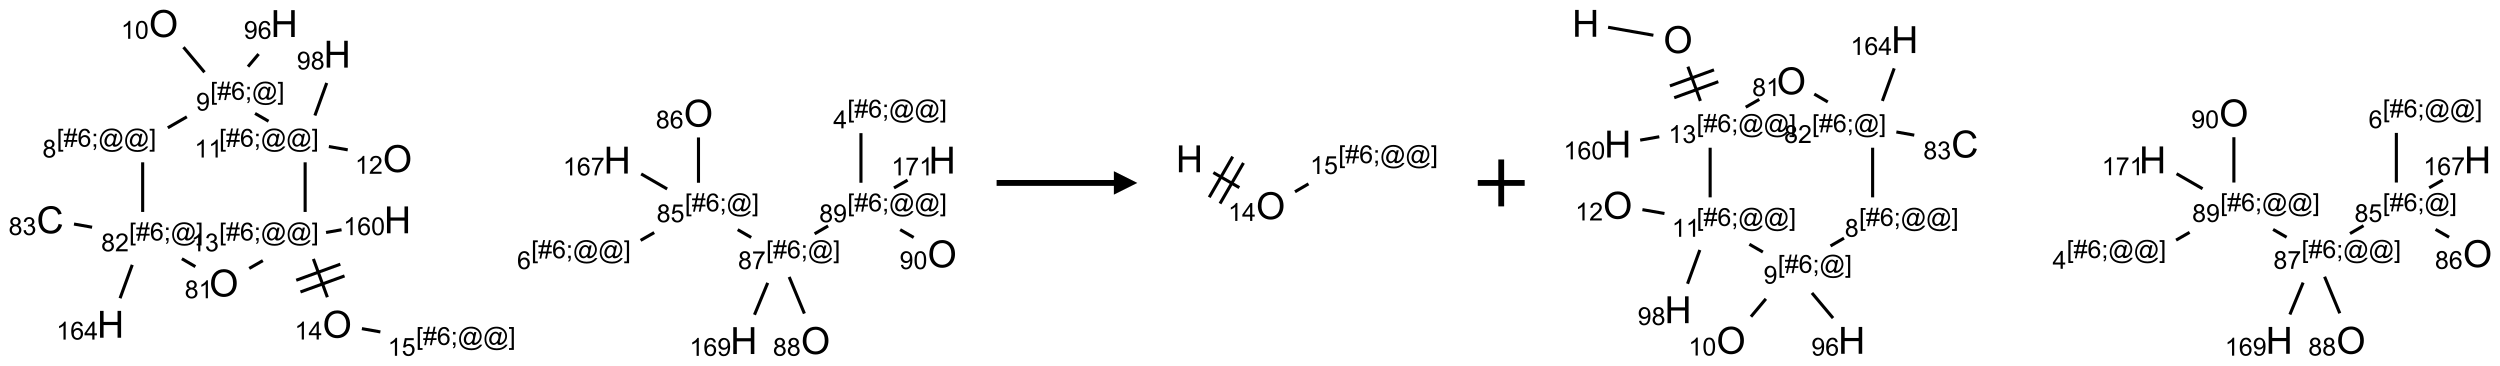 <?xml version="1.0" encoding="UTF-8"?>
<svg xmlns="http://www.w3.org/2000/svg" xmlns:xlink="http://www.w3.org/1999/xlink" width="1066" height="156" viewBox="0 0 1066 156">
<defs>
<g>
<g id="glyph-0-0">
<path d="M 2 0 L 2 -10 L 10 -10 L 10 0 Z M 2.25 -0.25 L 9.75 -0.25 L 9.75 -9.75 L 2.25 -9.75 Z M 2.25 -0.25 "/>
</g>
<g id="glyph-0-1">
<path d="M 0.773 -5.578 C 0.773 -7.48 1.285 -8.969 2.305 -10.043 C 3.324 -11.117 4.645 -11.656 6.258 -11.656 C 7.316 -11.656 8.27 -11.402 9.117 -10.898 C 9.965 -10.395 10.613 -9.688 11.059 -8.785 C 11.504 -7.883 11.727 -6.855 11.727 -5.711 C 11.727 -4.551 11.492 -3.512 11.023 -2.594 C 10.555 -1.676 9.891 -0.984 9.031 -0.512 C 8.172 -0.039 7.246 0.195 6.25 0.195 C 5.172 0.195 4.207 -0.066 3.359 -0.586 C 2.512 -1.105 1.867 -1.816 1.43 -2.719 C 0.992 -3.621 0.773 -4.574 0.773 -5.578 Z M 2.336 -5.555 C 2.336 -4.176 2.707 -3.086 3.449 -2.293 C 4.191 -1.5 5.121 -1.102 6.242 -1.102 C 7.383 -1.102 8.32 -1.504 9.059 -2.305 C 9.797 -3.105 10.164 -4.246 10.164 -5.719 C 10.164 -6.652 10.008 -7.465 9.691 -8.16 C 9.375 -8.855 8.914 -9.395 8.309 -9.777 C 7.703 -10.16 7.02 -10.352 6.266 -10.352 C 5.191 -10.352 4.27 -9.984 3.496 -9.246 C 2.723 -8.508 2.336 -7.277 2.336 -5.555 Z M 2.336 -5.555 "/>
</g>
<g id="glyph-0-2">
<path d="M 1.281 0 L 1.281 -11.453 L 2.797 -11.453 L 2.797 -6.75 L 8.75 -6.75 L 8.75 -11.453 L 10.266 -11.453 L 10.266 0 L 8.75 0 L 8.75 -5.398 L 2.797 -5.398 L 2.797 0 Z M 1.281 0 "/>
</g>
<g id="glyph-0-3">
<path d="M 9.406 -4.016 L 10.922 -3.633 C 10.605 -2.387 10.031 -1.438 9.207 -0.785 C 8.383 -0.133 7.371 0.195 6.18 0.195 C 4.945 0.195 3.941 -0.055 3.168 -0.559 C 2.395 -1.062 1.805 -1.789 1.402 -2.742 C 1 -3.695 0.797 -4.719 0.797 -5.812 C 0.797 -7.004 1.023 -8.047 1.48 -8.934 C 1.938 -9.82 2.586 -10.496 3.426 -10.957 C 4.266 -11.418 5.191 -11.648 6.203 -11.648 C 7.348 -11.648 8.312 -11.355 9.094 -10.773 C 9.875 -10.191 10.418 -9.371 10.727 -8.312 L 9.234 -7.961 C 8.969 -8.793 8.582 -9.402 8.078 -9.781 C 7.574 -10.16 6.938 -10.352 6.172 -10.352 C 5.293 -10.352 4.555 -10.141 3.965 -9.719 C 3.375 -9.297 2.957 -8.73 2.719 -8.02 C 2.48 -7.309 2.359 -6.574 2.359 -5.82 C 2.359 -4.848 2.5 -3.996 2.785 -3.27 C 3.07 -2.543 3.512 -2 4.109 -1.641 C 4.707 -1.281 5.355 -1.102 6.055 -1.102 C 6.902 -1.102 7.621 -1.348 8.211 -1.836 C 8.801 -2.324 9.199 -3.051 9.406 -4.016 Z M 9.406 -4.016 "/>
</g>
<g id="glyph-1-0">
<path d="M 1.332 0 L 1.332 -6.668 L 6.668 -6.668 L 6.668 0 Z M 1.5 -0.168 L 6.5 -0.168 L 6.5 -6.5 L 1.5 -6.5 Z M 1.5 -0.168 "/>
</g>
<g id="glyph-1-1">
<path d="M 3.973 0 L 3.035 0 L 3.035 -5.973 C 2.809 -5.758 2.516 -5.543 2.148 -5.328 C 1.781 -5.113 1.453 -4.953 1.16 -4.844 L 1.16 -5.75 C 1.684 -5.996 2.145 -6.297 2.535 -6.645 C 2.93 -6.996 3.207 -7.336 3.371 -7.668 L 3.973 -7.668 Z M 3.973 0 "/>
</g>
<g id="glyph-1-2">
<path d="M 0.441 -3.766 C 0.441 -4.668 0.535 -5.395 0.723 -5.945 C 0.906 -6.496 1.184 -6.922 1.551 -7.219 C 1.918 -7.516 2.375 -7.668 2.934 -7.668 C 3.344 -7.668 3.703 -7.586 4.012 -7.418 C 4.32 -7.254 4.574 -7.016 4.777 -6.707 C 4.977 -6.395 5.137 -6.016 5.25 -5.57 C 5.363 -5.125 5.422 -4.523 5.422 -3.766 C 5.422 -2.871 5.328 -2.148 5.145 -1.598 C 4.961 -1.047 4.688 -0.621 4.32 -0.32 C 3.953 -0.02 3.492 0.129 2.934 0.129 C 2.195 0.129 1.617 -0.133 1.199 -0.66 C 0.695 -1.297 0.441 -2.332 0.441 -3.766 Z M 1.406 -3.766 C 1.406 -2.512 1.555 -1.68 1.848 -1.262 C 2.141 -0.848 2.5 -0.641 2.934 -0.641 C 3.363 -0.641 3.727 -0.848 4.02 -1.266 C 4.312 -1.684 4.457 -2.516 4.457 -3.766 C 4.457 -5.023 4.312 -5.859 4.02 -6.27 C 3.727 -6.684 3.359 -6.891 2.922 -6.891 C 2.492 -6.891 2.148 -6.707 1.891 -6.344 C 1.566 -5.879 1.406 -5.02 1.406 -3.766 Z M 1.406 -3.766 "/>
</g>
<g id="glyph-1-3">
<path d="M 0.723 2.121 L 0.723 -7.637 L 2.793 -7.637 L 2.793 -6.859 L 1.66 -6.859 L 1.66 1.344 L 2.793 1.344 L 2.793 2.121 Z M 0.723 2.121 "/>
</g>
<g id="glyph-1-4">
<path d="M 0.535 0.129 L 0.988 -2.09 L 0.109 -2.09 L 0.109 -2.863 L 1.145 -2.863 L 1.531 -4.754 L 0.109 -4.754 L 0.109 -5.531 L 1.688 -5.531 L 2.141 -7.766 L 2.922 -7.766 L 2.469 -5.531 L 4.109 -5.531 L 4.562 -7.766 L 5.348 -7.766 L 4.895 -5.531 L 5.797 -5.531 L 5.797 -4.754 L 4.738 -4.754 L 4.348 -2.863 L 5.797 -2.863 L 5.797 -2.09 L 4.191 -2.09 L 3.738 0.129 L 2.957 0.129 L 3.406 -2.09 L 1.77 -2.09 L 1.316 0.129 Z M 1.926 -2.863 L 3.562 -2.863 L 3.953 -4.754 L 2.312 -4.754 Z M 1.926 -2.863 "/>
</g>
<g id="glyph-1-5">
<path d="M 5.309 -5.766 L 4.375 -5.691 C 4.293 -6.059 4.172 -6.328 4.02 -6.496 C 3.766 -6.762 3.453 -6.895 3.082 -6.895 C 2.785 -6.895 2.523 -6.812 2.297 -6.645 C 2 -6.43 1.77 -6.117 1.598 -5.703 C 1.43 -5.289 1.34 -4.703 1.332 -3.938 C 1.559 -4.281 1.836 -4.535 2.16 -4.703 C 2.488 -4.871 2.828 -4.953 3.188 -4.953 C 3.812 -4.953 4.344 -4.723 4.785 -4.262 C 5.223 -3.801 5.441 -3.207 5.441 -2.48 C 5.441 -2 5.34 -1.555 5.133 -1.145 C 4.926 -0.73 4.641 -0.418 4.281 -0.199 C 3.922 0.02 3.512 0.129 3.051 0.129 C 2.27 0.129 1.633 -0.156 1.141 -0.73 C 0.648 -1.305 0.402 -2.254 0.402 -3.574 C 0.402 -5.051 0.672 -6.121 1.219 -6.793 C 1.695 -7.375 2.336 -7.668 3.141 -7.668 C 3.742 -7.668 4.234 -7.5 4.617 -7.16 C 5 -6.824 5.23 -6.359 5.309 -5.766 Z M 1.48 -2.473 C 1.48 -2.152 1.547 -1.844 1.684 -1.547 C 1.82 -1.25 2.016 -1.027 2.262 -0.871 C 2.508 -0.719 2.766 -0.641 3.035 -0.641 C 3.434 -0.641 3.773 -0.801 4.059 -1.121 C 4.344 -1.441 4.484 -1.875 4.484 -2.422 C 4.484 -2.949 4.344 -3.367 4.062 -3.668 C 3.781 -3.973 3.426 -4.125 3 -4.125 C 2.578 -4.125 2.219 -3.973 1.922 -3.668 C 1.625 -3.363 1.48 -2.969 1.48 -2.473 Z M 1.48 -2.473 "/>
</g>
<g id="glyph-1-6">
<path d="M 0.949 -4.465 L 0.949 -5.531 L 2.016 -5.531 L 2.016 -4.465 Z M 0.949 0 L 0.949 -1.066 L 2.016 -1.066 L 2.016 0 C 2.016 0.391 1.945 0.711 1.809 0.949 C 1.668 1.191 1.449 1.379 1.145 1.512 L 0.887 1.109 C 1.082 1.023 1.23 0.895 1.324 0.727 C 1.418 0.559 1.469 0.316 1.48 0 Z M 0.949 0 "/>
</g>
<g id="glyph-1-7">
<path d="M 6.047 -0.848 C 5.82 -0.59 5.57 -0.379 5.289 -0.223 C 5.008 -0.062 4.73 0.016 4.449 0.016 C 4.141 0.016 3.84 -0.074 3.547 -0.254 C 3.254 -0.434 3.02 -0.715 2.836 -1.09 C 2.652 -1.465 2.562 -1.875 2.562 -2.324 C 2.562 -2.875 2.703 -3.43 2.988 -3.98 C 3.27 -4.535 3.621 -4.953 4.043 -5.23 C 4.461 -5.508 4.871 -5.645 5.266 -5.645 C 5.566 -5.645 5.855 -5.566 6.129 -5.41 C 6.402 -5.25 6.641 -5.012 6.84 -4.688 L 7.016 -5.496 L 7.949 -5.496 L 7.199 -2 C 7.094 -1.516 7.043 -1.246 7.043 -1.191 C 7.043 -1.098 7.078 -1.02 7.148 -0.949 C 7.219 -0.883 7.305 -0.848 7.406 -0.848 C 7.59 -0.848 7.832 -0.953 8.129 -1.168 C 8.527 -1.445 8.84 -1.816 9.07 -2.285 C 9.301 -2.75 9.418 -3.234 9.418 -3.73 C 9.418 -4.309 9.27 -4.852 8.973 -5.355 C 8.676 -5.859 8.23 -6.262 7.645 -6.562 C 7.055 -6.863 6.406 -7.016 5.691 -7.016 C 4.879 -7.016 4.137 -6.824 3.465 -6.445 C 2.793 -6.066 2.273 -5.52 1.902 -4.809 C 1.535 -4.098 1.348 -3.34 1.348 -2.527 C 1.348 -1.676 1.535 -0.941 1.902 -0.328 C 2.273 0.285 2.809 0.742 3.508 1.035 C 4.207 1.328 4.984 1.473 5.832 1.473 C 6.742 1.473 7.504 1.32 8.121 1.016 C 8.734 0.711 9.195 0.34 9.5 -0.098 L 10.441 -0.098 C 10.266 0.266 9.961 0.637 9.531 1.016 C 9.102 1.395 8.59 1.695 7.996 1.914 C 7.402 2.133 6.688 2.246 5.848 2.246 C 5.078 2.246 4.367 2.145 3.715 1.949 C 3.066 1.75 2.512 1.453 2.051 1.055 C 1.594 0.656 1.25 0.199 1.016 -0.316 C 0.723 -0.973 0.578 -1.684 0.578 -2.441 C 0.578 -3.289 0.75 -4.098 1.098 -4.863 C 1.523 -5.805 2.125 -6.527 2.902 -7.027 C 3.684 -7.527 4.629 -7.777 5.738 -7.777 C 6.602 -7.777 7.375 -7.602 8.059 -7.246 C 8.746 -6.895 9.285 -6.371 9.684 -5.672 C 10.02 -5.07 10.188 -4.418 10.188 -3.715 C 10.188 -2.707 9.832 -1.812 9.125 -1.031 C 8.492 -0.328 7.801 0.02 7.051 0.02 C 6.812 0.02 6.617 -0.016 6.473 -0.09 C 6.324 -0.16 6.215 -0.266 6.145 -0.402 C 6.102 -0.488 6.066 -0.637 6.047 -0.848 Z M 3.527 -2.262 C 3.527 -1.785 3.641 -1.414 3.863 -1.152 C 4.09 -0.887 4.348 -0.754 4.641 -0.754 C 4.836 -0.754 5.039 -0.812 5.254 -0.93 C 5.469 -1.047 5.676 -1.219 5.871 -1.449 C 6.066 -1.676 6.23 -1.969 6.355 -2.32 C 6.48 -2.672 6.543 -3.027 6.543 -3.379 C 6.543 -3.852 6.426 -4.219 6.191 -4.48 C 5.957 -4.738 5.672 -4.871 5.332 -4.871 C 5.109 -4.871 4.902 -4.812 4.707 -4.699 C 4.512 -4.586 4.32 -4.406 4.137 -4.156 C 3.953 -3.906 3.805 -3.602 3.691 -3.246 C 3.582 -2.887 3.527 -2.559 3.527 -2.262 Z M 3.527 -2.262 "/>
</g>
<g id="glyph-1-8">
<path d="M 2.27 2.121 L 0.203 2.121 L 0.203 1.344 L 1.332 1.344 L 1.332 -6.859 L 0.203 -6.859 L 0.203 -7.637 L 2.27 -7.637 Z M 2.27 2.121 "/>
</g>
<g id="glyph-1-9">
<path d="M 0.582 -1.766 L 1.484 -1.848 C 1.562 -1.426 1.707 -1.117 1.922 -0.926 C 2.137 -0.734 2.414 -0.641 2.75 -0.641 C 3.039 -0.641 3.289 -0.707 3.508 -0.84 C 3.727 -0.973 3.902 -1.148 4.043 -1.367 C 4.18 -1.586 4.297 -1.887 4.391 -2.262 C 4.484 -2.637 4.531 -3.016 4.531 -3.406 C 4.531 -3.449 4.531 -3.512 4.527 -3.594 C 4.34 -3.297 4.082 -3.055 3.758 -2.867 C 3.434 -2.68 3.082 -2.59 2.703 -2.59 C 2.07 -2.59 1.535 -2.816 1.098 -3.277 C 0.66 -3.734 0.441 -4.34 0.441 -5.09 C 0.441 -5.863 0.672 -6.484 1.129 -6.957 C 1.586 -7.43 2.156 -7.668 2.844 -7.668 C 3.34 -7.668 3.793 -7.531 4.207 -7.266 C 4.617 -7 4.93 -6.617 5.145 -6.121 C 5.355 -5.629 5.465 -4.91 5.465 -3.973 C 5.465 -2.996 5.359 -2.223 5.145 -1.645 C 4.934 -1.066 4.617 -0.625 4.199 -0.324 C 3.781 -0.02 3.293 0.129 2.73 0.129 C 2.133 0.129 1.645 -0.035 1.266 -0.367 C 0.887 -0.699 0.66 -1.164 0.582 -1.766 Z M 4.422 -5.137 C 4.422 -5.676 4.277 -6.102 3.992 -6.418 C 3.707 -6.734 3.359 -6.891 2.957 -6.891 C 2.543 -6.891 2.18 -6.719 1.871 -6.379 C 1.562 -6.039 1.406 -5.598 1.406 -5.059 C 1.406 -4.57 1.555 -4.176 1.848 -3.871 C 2.141 -3.566 2.5 -3.418 2.934 -3.418 C 3.367 -3.418 3.723 -3.57 4.004 -3.871 C 4.281 -4.176 4.422 -4.598 4.422 -5.137 Z M 4.422 -5.137 "/>
</g>
<g id="glyph-1-10">
<path d="M 1.887 -4.141 C 1.496 -4.281 1.207 -4.484 1.02 -4.75 C 0.832 -5.016 0.738 -5.328 0.738 -5.699 C 0.738 -6.254 0.938 -6.719 1.34 -7.098 C 1.738 -7.477 2.27 -7.668 2.934 -7.668 C 3.598 -7.668 4.137 -7.473 4.543 -7.086 C 4.949 -6.699 5.152 -6.227 5.152 -5.672 C 5.152 -5.316 5.059 -5.008 4.871 -4.746 C 4.688 -4.484 4.406 -4.281 4.027 -4.141 C 4.496 -3.988 4.852 -3.742 5.098 -3.402 C 5.34 -3.062 5.465 -2.656 5.465 -2.184 C 5.465 -1.531 5.234 -0.98 4.77 -0.535 C 4.309 -0.09 3.703 0.129 2.949 0.129 C 2.195 0.129 1.586 -0.094 1.125 -0.539 C 0.664 -0.984 0.434 -1.543 0.434 -2.207 C 0.434 -2.703 0.559 -3.121 0.809 -3.457 C 1.062 -3.793 1.422 -4.02 1.887 -4.141 Z M 1.699 -5.73 C 1.699 -5.367 1.812 -5.074 2.047 -4.844 C 2.281 -4.613 2.582 -4.5 2.953 -4.5 C 3.312 -4.5 3.609 -4.613 3.84 -4.84 C 4.07 -5.066 4.188 -5.348 4.188 -5.676 C 4.188 -6.02 4.07 -6.309 3.832 -6.543 C 3.594 -6.777 3.297 -6.895 2.941 -6.895 C 2.586 -6.895 2.289 -6.781 2.051 -6.551 C 1.816 -6.324 1.699 -6.047 1.699 -5.73 Z M 1.395 -2.203 C 1.395 -1.938 1.461 -1.676 1.586 -1.426 C 1.711 -1.176 1.902 -0.984 2.152 -0.848 C 2.402 -0.711 2.672 -0.641 2.957 -0.641 C 3.406 -0.641 3.777 -0.785 4.066 -1.074 C 4.359 -1.363 4.504 -1.727 4.504 -2.172 C 4.504 -2.625 4.355 -2.996 4.055 -3.293 C 3.754 -3.586 3.379 -3.734 2.926 -3.734 C 2.484 -3.734 2.121 -3.59 1.832 -3.297 C 1.543 -3.004 1.395 -2.641 1.395 -2.203 Z M 1.395 -2.203 "/>
</g>
<g id="glyph-1-11">
<path d="M 5.371 -0.902 L 5.371 0 L 0.324 0 C 0.316 -0.227 0.352 -0.441 0.434 -0.652 C 0.562 -0.996 0.766 -1.332 1.051 -1.668 C 1.332 -2 1.742 -2.387 2.277 -2.824 C 3.105 -3.504 3.668 -4.043 3.957 -4.441 C 4.25 -4.84 4.395 -5.215 4.395 -5.566 C 4.395 -5.938 4.262 -6.254 3.996 -6.508 C 3.73 -6.762 3.387 -6.891 2.957 -6.891 C 2.508 -6.891 2.145 -6.754 1.875 -6.484 C 1.605 -6.215 1.469 -5.84 1.465 -5.359 L 0.5 -5.457 C 0.566 -6.176 0.812 -6.727 1.246 -7.102 C 1.676 -7.477 2.254 -7.668 2.98 -7.668 C 3.711 -7.668 4.293 -7.465 4.719 -7.059 C 5.145 -6.652 5.359 -6.148 5.359 -5.547 C 5.359 -5.242 5.297 -4.941 5.172 -4.645 C 5.047 -4.352 4.84 -4.039 4.551 -3.715 C 4.262 -3.387 3.777 -2.938 3.105 -2.371 C 2.543 -1.898 2.18 -1.578 2.02 -1.41 C 1.859 -1.242 1.73 -1.07 1.625 -0.902 Z M 5.371 -0.902 "/>
</g>
<g id="glyph-1-12">
<path d="M 0.449 -2.016 L 1.387 -2.141 C 1.492 -1.609 1.676 -1.227 1.934 -0.992 C 2.191 -0.758 2.508 -0.641 2.879 -0.641 C 3.32 -0.641 3.695 -0.793 3.996 -1.098 C 4.301 -1.402 4.453 -1.781 4.453 -2.234 C 4.453 -2.664 4.312 -3.02 4.031 -3.301 C 3.75 -3.578 3.391 -3.719 2.957 -3.719 C 2.781 -3.719 2.562 -3.684 2.297 -3.613 L 2.402 -4.438 C 2.465 -4.43 2.516 -4.426 2.551 -4.426 C 2.949 -4.426 3.312 -4.531 3.629 -4.738 C 3.949 -4.949 4.109 -5.27 4.109 -5.703 C 4.109 -6.047 3.992 -6.332 3.762 -6.559 C 3.527 -6.785 3.227 -6.895 2.859 -6.895 C 2.496 -6.895 2.191 -6.781 1.949 -6.551 C 1.707 -6.324 1.547 -5.98 1.48 -5.52 L 0.543 -5.688 C 0.656 -6.316 0.918 -6.805 1.324 -7.148 C 1.73 -7.492 2.234 -7.668 2.84 -7.668 C 3.254 -7.668 3.641 -7.578 3.988 -7.398 C 4.34 -7.219 4.609 -6.977 4.793 -6.668 C 4.98 -6.359 5.074 -6.031 5.074 -5.684 C 5.074 -5.352 4.984 -5.051 4.809 -4.781 C 4.629 -4.512 4.367 -4.297 4.02 -4.137 C 4.473 -4.031 4.824 -3.816 5.074 -3.488 C 5.324 -3.16 5.449 -2.75 5.449 -2.254 C 5.449 -1.59 5.203 -1.023 4.719 -0.559 C 4.234 -0.098 3.617 0.137 2.875 0.137 C 2.203 0.137 1.648 -0.062 1.207 -0.465 C 0.762 -0.863 0.512 -1.379 0.449 -2.016 Z M 0.449 -2.016 "/>
</g>
<g id="glyph-1-13">
<path d="M 3.449 0 L 3.449 -1.828 L 0.137 -1.828 L 0.137 -2.688 L 3.621 -7.637 L 4.387 -7.637 L 4.387 -2.688 L 5.418 -2.688 L 5.418 -1.828 L 4.387 -1.828 L 4.387 0 Z M 3.449 -2.688 L 3.449 -6.129 L 1.059 -2.688 Z M 3.449 -2.688 "/>
</g>
<g id="glyph-1-14">
<path d="M 0.441 -2 L 1.426 -2.082 C 1.5 -1.605 1.668 -1.242 1.934 -1.004 C 2.199 -0.762 2.52 -0.641 2.895 -0.641 C 3.348 -0.641 3.73 -0.812 4.043 -1.152 C 4.355 -1.492 4.512 -1.941 4.512 -2.504 C 4.512 -3.039 4.359 -3.461 4.059 -3.77 C 3.758 -4.078 3.367 -4.234 2.879 -4.234 C 2.578 -4.234 2.305 -4.164 2.062 -4.027 C 1.82 -3.891 1.629 -3.715 1.488 -3.496 L 0.609 -3.609 L 1.348 -7.531 L 5.145 -7.531 L 5.145 -6.637 L 2.098 -6.637 L 1.688 -4.582 C 2.145 -4.902 2.625 -5.062 3.129 -5.062 C 3.797 -5.062 4.359 -4.832 4.816 -4.371 C 5.277 -3.91 5.504 -3.312 5.504 -2.59 C 5.504 -1.898 5.305 -1.301 4.902 -0.797 C 4.41 -0.18 3.742 0.129 2.895 0.129 C 2.199 0.129 1.633 -0.062 1.195 -0.453 C 0.758 -0.844 0.504 -1.359 0.441 -2 Z M 0.441 -2 "/>
</g>
<g id="glyph-1-15">
<path d="M 0.504 -6.637 L 0.504 -7.535 L 5.449 -7.535 L 5.449 -6.809 C 4.961 -6.289 4.48 -5.602 4.004 -4.746 C 3.527 -3.887 3.156 -3.004 2.895 -2.098 C 2.707 -1.461 2.59 -0.762 2.535 0 L 1.574 0 C 1.582 -0.602 1.703 -1.328 1.926 -2.176 C 2.152 -3.027 2.477 -3.848 2.898 -4.637 C 3.32 -5.426 3.77 -6.094 4.246 -6.637 Z M 0.504 -6.637 "/>
</g>
</g>
</defs>
<path fill="none" stroke-width="0.033" stroke-linecap="butt" stroke-linejoin="miter" stroke="rgb(0%, 0%, 0%)" stroke-opacity="1" stroke-miterlimit="10" d="M 1.42 0.252 L 1.644 0.519 " transform="matrix(40, 0, 0, 40, 21.432, 10.051)"/>
<path fill="none" stroke-width="0.033" stroke-linecap="butt" stroke-linejoin="miter" stroke="rgb(0%, 0%, 0%)" stroke-opacity="1" stroke-miterlimit="10" d="M 1.456 0.994 L 1.253 1.111 " transform="matrix(40, 0, 0, 40, 21.432, 10.051)"/>
<path fill="none" stroke-width="0.033" stroke-linecap="butt" stroke-linejoin="miter" stroke="rgb(0%, 0%, 0%)" stroke-opacity="1" stroke-miterlimit="10" d="M 0.985 1.479 L 0.985 2.008 " transform="matrix(40, 0, 0, 40, 21.432, 10.051)"/>
<path fill="none" stroke-width="0.033" stroke-linecap="butt" stroke-linejoin="miter" stroke="rgb(0%, 0%, 0%)" stroke-opacity="1" stroke-miterlimit="10" d="M 1.403 2.507 L 1.547 2.591 " transform="matrix(40, 0, 0, 40, 21.432, 10.051)"/>
<path fill="none" stroke-width="0.033" stroke-linecap="butt" stroke-linejoin="miter" stroke="rgb(0%, 0%, 0%)" stroke-opacity="1" stroke-miterlimit="10" d="M 2.121 2.61 L 2.266 2.527 " transform="matrix(40, 0, 0, 40, 21.432, 10.051)"/>
<path fill="none" stroke-width="0.033" stroke-linecap="butt" stroke-linejoin="miter" stroke="rgb(0%, 0%, 0%)" stroke-opacity="1" stroke-miterlimit="10" d="M 2.717 2.008 L 2.717 1.479 " transform="matrix(40, 0, 0, 40, 21.432, 10.051)"/>
<path fill="none" stroke-width="0.033" stroke-linecap="butt" stroke-linejoin="miter" stroke="rgb(0%, 0%, 0%)" stroke-opacity="1" stroke-miterlimit="10" d="M 2.327 1.041 L 2.183 0.958 " transform="matrix(40, 0, 0, 40, 21.432, 10.051)"/>
<path fill="none" stroke-width="0.033" stroke-linecap="butt" stroke-linejoin="miter" stroke="rgb(0%, 0%, 0%)" stroke-opacity="1" stroke-miterlimit="10" d="M 2.97 1.311 L 3.171 1.346 " transform="matrix(40, 0, 0, 40, 21.432, 10.051)"/>
<path fill="none" stroke-width="0.033" stroke-linecap="butt" stroke-linejoin="miter" stroke="rgb(0%, 0%, 0%)" stroke-opacity="1" stroke-miterlimit="10" d="M 2.821 0.98 L 2.947 0.633 " transform="matrix(40, 0, 0, 40, 21.432, 10.051)"/>
<path fill="none" stroke-width="0.033" stroke-linecap="butt" stroke-linejoin="miter" stroke="rgb(0%, 0%, 0%)" stroke-opacity="1" stroke-miterlimit="10" d="M 2.805 2.509 L 2.954 2.917 " transform="matrix(40, 0, 0, 40, 21.432, 10.051)"/>
<path fill="none" stroke-width="0.033" stroke-linecap="butt" stroke-linejoin="miter" stroke="rgb(0%, 0%, 0%)" stroke-opacity="1" stroke-miterlimit="10" d="M 2.667 2.861 L 3.137 2.69 " transform="matrix(40, 0, 0, 40, 21.432, 10.051)"/>
<path fill="none" stroke-width="0.033" stroke-linecap="butt" stroke-linejoin="miter" stroke="rgb(0%, 0%, 0%)" stroke-opacity="1" stroke-miterlimit="10" d="M 2.622 2.736 L 3.092 2.565 " transform="matrix(40, 0, 0, 40, 21.432, 10.051)"/>
<path fill="none" stroke-width="0.033" stroke-linecap="butt" stroke-linejoin="miter" stroke="rgb(0%, 0%, 0%)" stroke-opacity="1" stroke-miterlimit="10" d="M 3.322 3.252 L 3.519 3.287 " transform="matrix(40, 0, 0, 40, 21.432, 10.051)"/>
<path fill="none" stroke-width="0.033" stroke-linecap="butt" stroke-linejoin="miter" stroke="rgb(0%, 0%, 0%)" stroke-opacity="1" stroke-miterlimit="10" d="M 2.94 2.227 L 3.105 2.198 " transform="matrix(40, 0, 0, 40, 21.432, 10.051)"/>
<path fill="none" stroke-width="0.033" stroke-linecap="butt" stroke-linejoin="miter" stroke="rgb(0%, 0%, 0%)" stroke-opacity="1" stroke-miterlimit="10" d="M 0.446 2.171 L 0.253 2.137 " transform="matrix(40, 0, 0, 40, 21.432, 10.051)"/>
<path fill="none" stroke-width="0.033" stroke-linecap="butt" stroke-linejoin="miter" stroke="rgb(0%, 0%, 0%)" stroke-opacity="1" stroke-miterlimit="10" d="M 0.874 2.572 L 0.744 2.928 " transform="matrix(40, 0, 0, 40, 21.432, 10.051)"/>
<path fill="none" stroke-width="0.033" stroke-linecap="butt" stroke-linejoin="miter" stroke="rgb(0%, 0%, 0%)" stroke-opacity="1" stroke-miterlimit="10" d="M 2.108 0.459 L 2.221 0.325 " transform="matrix(40, 0, 0, 40, 21.432, 10.051)"/>
<path fill="none" stroke-width="0.033" stroke-linecap="butt" stroke-linejoin="miter" stroke="rgb(0%, 0%, 0%)" stroke-opacity="1" stroke-miterlimit="10" d="M 6.91 1.214 L 6.91 1.697 " transform="matrix(40, 0, 0, 40, 21.432, 10.051)"/>
<path fill="none" stroke-width="0.033" stroke-linecap="butt" stroke-linejoin="miter" stroke="rgb(0%, 0%, 0%)" stroke-opacity="1" stroke-miterlimit="10" d="M 6.438 2.228 L 6.293 2.311 " transform="matrix(40, 0, 0, 40, 21.432, 10.051)"/>
<path fill="none" stroke-width="0.033" stroke-linecap="butt" stroke-linejoin="miter" stroke="rgb(0%, 0%, 0%)" stroke-opacity="1" stroke-miterlimit="10" d="M 6.576 1.763 L 6.299 1.603 " transform="matrix(40, 0, 0, 40, 21.432, 10.051)"/>
<path fill="none" stroke-width="0.033" stroke-linecap="butt" stroke-linejoin="miter" stroke="rgb(0%, 0%, 0%)" stroke-opacity="1" stroke-miterlimit="10" d="M 7.328 2.197 L 7.472 2.28 " transform="matrix(40, 0, 0, 40, 21.432, 10.051)"/>
<path fill="none" stroke-width="0.033" stroke-linecap="butt" stroke-linejoin="miter" stroke="rgb(0%, 0%, 0%)" stroke-opacity="1" stroke-miterlimit="10" d="M 7.877 2.701 L 8.039 3.091 " transform="matrix(40, 0, 0, 40, 21.432, 10.051)"/>
<path fill="none" stroke-width="0.033" stroke-linecap="butt" stroke-linejoin="miter" stroke="rgb(0%, 0%, 0%)" stroke-opacity="1" stroke-miterlimit="10" d="M 7.648 2.764 L 7.507 3.104 " transform="matrix(40, 0, 0, 40, 21.432, 10.051)"/>
<path fill="none" stroke-width="0.033" stroke-linecap="butt" stroke-linejoin="miter" stroke="rgb(0%, 0%, 0%)" stroke-opacity="1" stroke-miterlimit="10" d="M 8.148 2.241 L 8.292 2.157 " transform="matrix(40, 0, 0, 40, 21.432, 10.051)"/>
<path fill="none" stroke-width="0.033" stroke-linecap="butt" stroke-linejoin="miter" stroke="rgb(0%, 0%, 0%)" stroke-opacity="1" stroke-miterlimit="10" d="M 8.642 1.697 L 8.642 1.168 " transform="matrix(40, 0, 0, 40, 21.432, 10.051)"/>
<path fill="none" stroke-width="0.033" stroke-linecap="butt" stroke-linejoin="miter" stroke="rgb(0%, 0%, 0%)" stroke-opacity="1" stroke-miterlimit="10" d="M 9.06 2.197 L 9.204 2.28 " transform="matrix(40, 0, 0, 40, 21.432, 10.051)"/>
<path fill="none" stroke-width="0.033" stroke-linecap="butt" stroke-linejoin="miter" stroke="rgb(0%, 0%, 0%)" stroke-opacity="1" stroke-miterlimit="10" d="M 8.994 1.752 L 9.139 1.669 " transform="matrix(40, 0, 0, 40, 21.432, 10.051)"/>
<g fill="rgb(0%, 0%, 0%)" fill-opacity="1">
<use xlink:href="#glyph-0-1" x="63.504" y="15.781"/>
</g>
<g fill="rgb(0%, 0%, 0%)" fill-opacity="1">
<use xlink:href="#glyph-1-1" x="51.586" y="16.531"/>
<use xlink:href="#glyph-1-2" x="57.518" y="16.531"/>
</g>
<g fill="rgb(0%, 0%, 0%)" fill-opacity="1">
<use xlink:href="#glyph-1-3" x="89.676" y="42.547"/>
<use xlink:href="#glyph-1-4" x="92.639" y="42.547"/>
<use xlink:href="#glyph-1-5" x="98.572" y="42.547"/>
<use xlink:href="#glyph-1-6" x="104.504" y="42.547"/>
<use xlink:href="#glyph-1-7" x="107.467" y="42.547"/>
<use xlink:href="#glyph-1-8" x="118.296" y="42.547"/>
</g>
<g fill="rgb(0%, 0%, 0%)" fill-opacity="1">
<use xlink:href="#glyph-1-9" x="83.605" y="47.172"/>
</g>
<g fill="rgb(0%, 0%, 0%)" fill-opacity="1">
<use xlink:href="#glyph-1-3" x="24.168" y="62.547"/>
<use xlink:href="#glyph-1-4" x="27.132" y="62.547"/>
<use xlink:href="#glyph-1-5" x="33.064" y="62.547"/>
<use xlink:href="#glyph-1-6" x="38.996" y="62.547"/>
<use xlink:href="#glyph-1-7" x="41.96" y="62.547"/>
<use xlink:href="#glyph-1-7" x="52.788" y="62.547"/>
<use xlink:href="#glyph-1-8" x="63.616" y="62.547"/>
</g>
<g fill="rgb(0%, 0%, 0%)" fill-opacity="1">
<use xlink:href="#glyph-1-10" x="18.094" y="67.172"/>
</g>
<g fill="rgb(0%, 0%, 0%)" fill-opacity="1">
<use xlink:href="#glyph-1-3" x="55.035" y="102.547"/>
<use xlink:href="#glyph-1-4" x="57.999" y="102.547"/>
<use xlink:href="#glyph-1-5" x="63.931" y="102.547"/>
<use xlink:href="#glyph-1-6" x="69.863" y="102.547"/>
<use xlink:href="#glyph-1-7" x="72.827" y="102.547"/>
<use xlink:href="#glyph-1-8" x="83.655" y="102.547"/>
</g>
<g fill="rgb(0%, 0%, 0%)" fill-opacity="1">
<use xlink:href="#glyph-1-10" x="43.125" y="107.172"/>
<use xlink:href="#glyph-1-11" x="49.057" y="107.172"/>
</g>
<g fill="rgb(0%, 0%, 0%)" fill-opacity="1">
<use xlink:href="#glyph-0-1" x="89.215" y="126.426"/>
</g>
<g fill="rgb(0%, 0%, 0%)" fill-opacity="1">
<use xlink:href="#glyph-1-10" x="78.75" y="127.172"/>
<use xlink:href="#glyph-1-1" x="84.682" y="127.172"/>
</g>
<g fill="rgb(0%, 0%, 0%)" fill-opacity="1">
<use xlink:href="#glyph-1-3" x="93.449" y="102.547"/>
<use xlink:href="#glyph-1-4" x="96.413" y="102.547"/>
<use xlink:href="#glyph-1-5" x="102.345" y="102.547"/>
<use xlink:href="#glyph-1-6" x="108.277" y="102.547"/>
<use xlink:href="#glyph-1-7" x="111.241" y="102.547"/>
<use xlink:href="#glyph-1-7" x="122.069" y="102.547"/>
<use xlink:href="#glyph-1-8" x="132.897" y="102.547"/>
</g>
<g fill="rgb(0%, 0%, 0%)" fill-opacity="1">
<use xlink:href="#glyph-1-1" x="81.457" y="107.172"/>
<use xlink:href="#glyph-1-12" x="87.389" y="107.172"/>
</g>
<g fill="rgb(0%, 0%, 0%)" fill-opacity="1">
<use xlink:href="#glyph-1-3" x="93.449" y="62.547"/>
<use xlink:href="#glyph-1-4" x="96.413" y="62.547"/>
<use xlink:href="#glyph-1-5" x="102.345" y="62.547"/>
<use xlink:href="#glyph-1-6" x="108.277" y="62.547"/>
<use xlink:href="#glyph-1-7" x="111.241" y="62.547"/>
<use xlink:href="#glyph-1-7" x="122.069" y="62.547"/>
<use xlink:href="#glyph-1-8" x="132.897" y="62.547"/>
</g>
<g fill="rgb(0%, 0%, 0%)" fill-opacity="1">
<use xlink:href="#glyph-1-1" x="82.934" y="67.172"/>
<use xlink:href="#glyph-1-1" x="88.866" y="67.172"/>
</g>
<g fill="rgb(0%, 0%, 0%)" fill-opacity="1">
<use xlink:href="#glyph-0-1" x="163.25" y="73.371"/>
</g>
<g fill="rgb(0%, 0%, 0%)" fill-opacity="1">
<use xlink:href="#glyph-1-1" x="151.387" y="74.117"/>
<use xlink:href="#glyph-1-11" x="157.319" y="74.117"/>
</g>
<g fill="rgb(0%, 0%, 0%)" fill-opacity="1">
<use xlink:href="#glyph-0-2" x="138.016" y="28.832"/>
</g>
<g fill="rgb(0%, 0%, 0%)" fill-opacity="1">
<use xlink:href="#glyph-1-9" x="126.562" y="29.625"/>
<use xlink:href="#glyph-1-10" x="132.495" y="29.625"/>
</g>
<g fill="rgb(0%, 0%, 0%)" fill-opacity="1">
<use xlink:href="#glyph-0-1" x="137.539" y="144.012"/>
</g>
<g fill="rgb(0%, 0%, 0%)" fill-opacity="1">
<use xlink:href="#glyph-1-1" x="125.625" y="144.762"/>
<use xlink:href="#glyph-1-13" x="131.557" y="144.762"/>
</g>
<g fill="rgb(0%, 0%, 0%)" fill-opacity="1">
<use xlink:href="#glyph-1-3" x="177.391" y="147.078"/>
<use xlink:href="#glyph-1-4" x="180.354" y="147.078"/>
<use xlink:href="#glyph-1-5" x="186.286" y="147.078"/>
<use xlink:href="#glyph-1-6" x="192.219" y="147.078"/>
<use xlink:href="#glyph-1-7" x="195.182" y="147.078"/>
<use xlink:href="#glyph-1-7" x="206.01" y="147.078"/>
<use xlink:href="#glyph-1-8" x="216.839" y="147.078"/>
</g>
<g fill="rgb(0%, 0%, 0%)" fill-opacity="1">
<use xlink:href="#glyph-1-1" x="165.344" y="151.707"/>
<use xlink:href="#glyph-1-14" x="171.276" y="151.707"/>
</g>
<g fill="rgb(0%, 0%, 0%)" fill-opacity="1">
<use xlink:href="#glyph-0-2" x="163.727" y="99.473"/>
</g>
<g fill="rgb(0%, 0%, 0%)" fill-opacity="1">
<use xlink:href="#glyph-1-1" x="146.387" y="100.266"/>
<use xlink:href="#glyph-1-5" x="152.319" y="100.266"/>
<use xlink:href="#glyph-1-2" x="158.251" y="100.266"/>
</g>
<g fill="rgb(0%, 0%, 0%)" fill-opacity="1">
<use xlink:href="#glyph-0-3" x="15.574" y="99.473"/>
</g>
<g fill="rgb(0%, 0%, 0%)" fill-opacity="1">
<use xlink:href="#glyph-1-10" x="3.656" y="100.227"/>
<use xlink:href="#glyph-1-12" x="9.589" y="100.227"/>
</g>
<g fill="rgb(0%, 0%, 0%)" fill-opacity="1">
<use xlink:href="#glyph-0-2" x="41.371" y="144.008"/>
</g>
<g fill="rgb(0%, 0%, 0%)" fill-opacity="1">
<use xlink:href="#glyph-1-1" x="24.035" y="144.801"/>
<use xlink:href="#glyph-1-5" x="29.967" y="144.801"/>
<use xlink:href="#glyph-1-13" x="35.9" y="144.801"/>
</g>
<g fill="rgb(0%, 0%, 0%)" fill-opacity="1">
<use xlink:href="#glyph-0-2" x="115.402" y="15.777"/>
</g>
<g fill="rgb(0%, 0%, 0%)" fill-opacity="1">
<use xlink:href="#glyph-1-9" x="103.973" y="16.57"/>
<use xlink:href="#glyph-1-5" x="109.905" y="16.57"/>
</g>
<g fill="rgb(0%, 0%, 0%)" fill-opacity="1">
<use xlink:href="#glyph-0-1" x="291.57" y="54.004"/>
</g>
<g fill="rgb(0%, 0%, 0%)" fill-opacity="1">
<use xlink:href="#glyph-1-10" x="279.637" y="54.75"/>
<use xlink:href="#glyph-1-5" x="285.569" y="54.75"/>
</g>
<g fill="rgb(0%, 0%, 0%)" fill-opacity="1">
<use xlink:href="#glyph-1-3" x="292.031" y="90.125"/>
<use xlink:href="#glyph-1-4" x="294.995" y="90.125"/>
<use xlink:href="#glyph-1-5" x="300.927" y="90.125"/>
<use xlink:href="#glyph-1-6" x="306.859" y="90.125"/>
<use xlink:href="#glyph-1-7" x="309.823" y="90.125"/>
<use xlink:href="#glyph-1-8" x="320.651" y="90.125"/>
</g>
<g fill="rgb(0%, 0%, 0%)" fill-opacity="1">
<use xlink:href="#glyph-1-10" x="279.988" y="94.75"/>
<use xlink:href="#glyph-1-14" x="285.921" y="94.75"/>
</g>
<g fill="rgb(0%, 0%, 0%)" fill-opacity="1">
<use xlink:href="#glyph-1-3" x="226.52" y="110.125"/>
<use xlink:href="#glyph-1-4" x="229.483" y="110.125"/>
<use xlink:href="#glyph-1-5" x="235.415" y="110.125"/>
<use xlink:href="#glyph-1-6" x="241.348" y="110.125"/>
<use xlink:href="#glyph-1-7" x="244.311" y="110.125"/>
<use xlink:href="#glyph-1-7" x="255.139" y="110.125"/>
<use xlink:href="#glyph-1-8" x="265.967" y="110.125"/>
</g>
<g fill="rgb(0%, 0%, 0%)" fill-opacity="1">
<use xlink:href="#glyph-1-5" x="220.469" y="114.75"/>
</g>
<g fill="rgb(0%, 0%, 0%)" fill-opacity="1">
<use xlink:href="#glyph-0-2" x="257.406" y="74"/>
</g>
<g fill="rgb(0%, 0%, 0%)" fill-opacity="1">
<use xlink:href="#glyph-1-1" x="240.039" y="74.789"/>
<use xlink:href="#glyph-1-5" x="245.971" y="74.789"/>
<use xlink:href="#glyph-1-15" x="251.904" y="74.789"/>
</g>
<g fill="rgb(0%, 0%, 0%)" fill-opacity="1">
<use xlink:href="#glyph-1-3" x="326.672" y="110.125"/>
<use xlink:href="#glyph-1-4" x="329.635" y="110.125"/>
<use xlink:href="#glyph-1-5" x="335.568" y="110.125"/>
<use xlink:href="#glyph-1-6" x="341.5" y="110.125"/>
<use xlink:href="#glyph-1-7" x="344.464" y="110.125"/>
<use xlink:href="#glyph-1-8" x="355.292" y="110.125"/>
</g>
<g fill="rgb(0%, 0%, 0%)" fill-opacity="1">
<use xlink:href="#glyph-1-10" x="314.684" y="114.75"/>
<use xlink:href="#glyph-1-15" x="320.616" y="114.75"/>
</g>
<g fill="rgb(0%, 0%, 0%)" fill-opacity="1">
<use xlink:href="#glyph-0-1" x="341.52" y="150.957"/>
</g>
<g fill="rgb(0%, 0%, 0%)" fill-opacity="1">
<use xlink:href="#glyph-1-10" x="329.562" y="151.707"/>
<use xlink:href="#glyph-1-10" x="335.495" y="151.707"/>
</g>
<g fill="rgb(0%, 0%, 0%)" fill-opacity="1">
<use xlink:href="#glyph-0-2" x="311.383" y="150.953"/>
</g>
<g fill="rgb(0%, 0%, 0%)" fill-opacity="1">
<use xlink:href="#glyph-1-1" x="294" y="151.746"/>
<use xlink:href="#glyph-1-5" x="299.932" y="151.746"/>
<use xlink:href="#glyph-1-9" x="305.865" y="151.746"/>
</g>
<g fill="rgb(0%, 0%, 0%)" fill-opacity="1">
<use xlink:href="#glyph-1-3" x="361.312" y="90.125"/>
<use xlink:href="#glyph-1-4" x="364.276" y="90.125"/>
<use xlink:href="#glyph-1-5" x="370.208" y="90.125"/>
<use xlink:href="#glyph-1-6" x="376.141" y="90.125"/>
<use xlink:href="#glyph-1-7" x="379.104" y="90.125"/>
<use xlink:href="#glyph-1-7" x="389.932" y="90.125"/>
<use xlink:href="#glyph-1-8" x="400.76" y="90.125"/>
</g>
<g fill="rgb(0%, 0%, 0%)" fill-opacity="1">
<use xlink:href="#glyph-1-10" x="349.309" y="94.75"/>
<use xlink:href="#glyph-1-9" x="355.241" y="94.75"/>
</g>
<g fill="rgb(0%, 0%, 0%)" fill-opacity="1">
<use xlink:href="#glyph-1-3" x="361.312" y="50.125"/>
<use xlink:href="#glyph-1-4" x="364.276" y="50.125"/>
<use xlink:href="#glyph-1-5" x="370.208" y="50.125"/>
<use xlink:href="#glyph-1-6" x="376.141" y="50.125"/>
<use xlink:href="#glyph-1-7" x="379.104" y="50.125"/>
<use xlink:href="#glyph-1-7" x="389.932" y="50.125"/>
<use xlink:href="#glyph-1-8" x="400.76" y="50.125"/>
</g>
<g fill="rgb(0%, 0%, 0%)" fill-opacity="1">
<use xlink:href="#glyph-1-13" x="355.289" y="54.719"/>
</g>
<g fill="rgb(0%, 0%, 0%)" fill-opacity="1">
<use xlink:href="#glyph-0-1" x="395.496" y="114.004"/>
</g>
<g fill="rgb(0%, 0%, 0%)" fill-opacity="1">
<use xlink:href="#glyph-1-9" x="383.578" y="114.75"/>
<use xlink:href="#glyph-1-2" x="389.51" y="114.75"/>
</g>
<g fill="rgb(0%, 0%, 0%)" fill-opacity="1">
<use xlink:href="#glyph-0-2" x="395.973" y="74"/>
</g>
<g fill="rgb(0%, 0%, 0%)" fill-opacity="1">
<use xlink:href="#glyph-1-1" x="380.078" y="74.789"/>
<use xlink:href="#glyph-1-15" x="386.01" y="74.789"/>
<use xlink:href="#glyph-1-1" x="391.943" y="74.789"/>
</g>
<path fill-rule="nonzero" fill="rgb(0%, 0%, 0%)" fill-opacity="1" d="M 424.953 79.25 L 474.953 79.25 L 474.953 83 L 484.953 78 L 474.953 73 L 474.953 76.75 L 424.953 76.75 "/>
<path fill="none" stroke-width="0.033" stroke-linecap="butt" stroke-linejoin="miter" stroke="rgb(0%, 0%, 0%)" stroke-opacity="1" stroke-miterlimit="10" d="M 0.255 0.147 L 0.532 0.307 " transform="matrix(40, 0, 0, 40, 507.178, 67.721)"/>
<path fill="none" stroke-width="0.033" stroke-linecap="butt" stroke-linejoin="miter" stroke="rgb(0%, 0%, 0%)" stroke-opacity="1" stroke-miterlimit="10" d="M 0.326 0.477 L 0.576 0.044 " transform="matrix(40, 0, 0, 40, 507.178, 67.721)"/>
<path fill="none" stroke-width="0.033" stroke-linecap="butt" stroke-linejoin="miter" stroke="rgb(0%, 0%, 0%)" stroke-opacity="1" stroke-miterlimit="10" d="M 0.211 0.41 L 0.461 -0.023 " transform="matrix(40, 0, 0, 40, 507.178, 67.721)"/>
<path fill="none" stroke-width="0.033" stroke-linecap="butt" stroke-linejoin="miter" stroke="rgb(0%, 0%, 0%)" stroke-opacity="1" stroke-miterlimit="10" d="M 1.125 0.351 L 1.269 0.267 " transform="matrix(40, 0, 0, 40, 507.178, 67.721)"/>
<g fill="rgb(0%, 0%, 0%)" fill-opacity="1">
<use xlink:href="#glyph-0-2" x="501.406" y="73.449"/>
</g>
<g fill="rgb(0%, 0%, 0%)" fill-opacity="1">
<use xlink:href="#glyph-0-1" x="535.57" y="93.453"/>
</g>
<g fill="rgb(0%, 0%, 0%)" fill-opacity="1">
<use xlink:href="#glyph-1-1" x="523.66" y="94.199"/>
<use xlink:href="#glyph-1-13" x="529.592" y="94.199"/>
</g>
<g fill="rgb(0%, 0%, 0%)" fill-opacity="1">
<use xlink:href="#glyph-1-3" x="570.672" y="69.574"/>
<use xlink:href="#glyph-1-4" x="573.635" y="69.574"/>
<use xlink:href="#glyph-1-5" x="579.568" y="69.574"/>
<use xlink:href="#glyph-1-6" x="585.5" y="69.574"/>
<use xlink:href="#glyph-1-7" x="588.464" y="69.574"/>
<use xlink:href="#glyph-1-7" x="599.292" y="69.574"/>
<use xlink:href="#glyph-1-8" x="610.12" y="69.574"/>
</g>
<g fill="rgb(0%, 0%, 0%)" fill-opacity="1">
<use xlink:href="#glyph-1-1" x="558.625" y="74.203"/>
<use xlink:href="#glyph-1-14" x="564.557" y="74.203"/>
</g>
<path fill="none" stroke-width="0.062" stroke-linecap="butt" stroke-linejoin="miter" stroke="rgb(0%, 0%, 0%)" stroke-opacity="1" stroke-miterlimit="10" d="M 0 0 L 0.5 0 M 0.25 -0.25 L 0.25 0.25 " transform="matrix(40, 0, 0, 40, 630.123, 78)"/>
<path fill="none" stroke-width="0.033" stroke-linecap="butt" stroke-linejoin="miter" stroke="rgb(0%, 0%, 0%)" stroke-opacity="1" stroke-miterlimit="10" d="M 0.239 0.042 L 0.722 0.127 " transform="matrix(40, 0, 0, 40, 676.127, 9.951)"/>
<path fill="none" stroke-width="0.033" stroke-linecap="butt" stroke-linejoin="miter" stroke="rgb(0%, 0%, 0%)" stroke-opacity="1" stroke-miterlimit="10" d="M 1.09 0.462 L 1.223 0.827 " transform="matrix(40, 0, 0, 40, 676.127, 9.951)"/>
<path fill="none" stroke-width="0.033" stroke-linecap="butt" stroke-linejoin="miter" stroke="rgb(0%, 0%, 0%)" stroke-opacity="1" stroke-miterlimit="10" d="M 0.944 0.793 L 1.414 0.622 " transform="matrix(40, 0, 0, 40, 676.127, 9.951)"/>
<path fill="none" stroke-width="0.033" stroke-linecap="butt" stroke-linejoin="miter" stroke="rgb(0%, 0%, 0%)" stroke-opacity="1" stroke-miterlimit="10" d="M 0.898 0.667 L 1.368 0.496 " transform="matrix(40, 0, 0, 40, 676.127, 9.951)"/>
<path fill="none" stroke-width="0.033" stroke-linecap="butt" stroke-linejoin="miter" stroke="rgb(0%, 0%, 0%)" stroke-opacity="1" stroke-miterlimit="10" d="M 0.785 1.209 L 0.581 1.245 " transform="matrix(40, 0, 0, 40, 676.127, 9.951)"/>
<path fill="none" stroke-width="0.033" stroke-linecap="butt" stroke-linejoin="miter" stroke="rgb(0%, 0%, 0%)" stroke-opacity="1" stroke-miterlimit="10" d="M 1.327 1.326 L 1.327 1.855 " transform="matrix(40, 0, 0, 40, 676.127, 9.951)"/>
<path fill="none" stroke-width="0.033" stroke-linecap="butt" stroke-linejoin="miter" stroke="rgb(0%, 0%, 0%)" stroke-opacity="1" stroke-miterlimit="10" d="M 0.84 2.027 L 0.605 1.986 " transform="matrix(40, 0, 0, 40, 676.127, 9.951)"/>
<path fill="none" stroke-width="0.033" stroke-linecap="butt" stroke-linejoin="miter" stroke="rgb(0%, 0%, 0%)" stroke-opacity="1" stroke-miterlimit="10" d="M 1.217 2.416 L 1.086 2.776 " transform="matrix(40, 0, 0, 40, 676.127, 9.951)"/>
<path fill="none" stroke-width="0.033" stroke-linecap="butt" stroke-linejoin="miter" stroke="rgb(0%, 0%, 0%)" stroke-opacity="1" stroke-miterlimit="10" d="M 1.745 2.355 L 1.889 2.438 " transform="matrix(40, 0, 0, 40, 676.127, 9.951)"/>
<path fill="none" stroke-width="0.033" stroke-linecap="butt" stroke-linejoin="miter" stroke="rgb(0%, 0%, 0%)" stroke-opacity="1" stroke-miterlimit="10" d="M 1.921 2.937 L 1.762 3.127 " transform="matrix(40, 0, 0, 40, 676.127, 9.951)"/>
<path fill="none" stroke-width="0.033" stroke-linecap="butt" stroke-linejoin="miter" stroke="rgb(0%, 0%, 0%)" stroke-opacity="1" stroke-miterlimit="10" d="M 2.412 2.874 L 2.637 3.142 " transform="matrix(40, 0, 0, 40, 676.127, 9.951)"/>
<path fill="none" stroke-width="0.033" stroke-linecap="butt" stroke-linejoin="miter" stroke="rgb(0%, 0%, 0%)" stroke-opacity="1" stroke-miterlimit="10" d="M 2.61 2.373 L 2.754 2.29 " transform="matrix(40, 0, 0, 40, 676.127, 9.951)"/>
<path fill="none" stroke-width="0.033" stroke-linecap="butt" stroke-linejoin="miter" stroke="rgb(0%, 0%, 0%)" stroke-opacity="1" stroke-miterlimit="10" d="M 3.059 1.855 L 3.059 1.326 " transform="matrix(40, 0, 0, 40, 676.127, 9.951)"/>
<path fill="none" stroke-width="0.033" stroke-linecap="butt" stroke-linejoin="miter" stroke="rgb(0%, 0%, 0%)" stroke-opacity="1" stroke-miterlimit="10" d="M 3.312 1.158 L 3.503 1.192 " transform="matrix(40, 0, 0, 40, 676.127, 9.951)"/>
<path fill="none" stroke-width="0.033" stroke-linecap="butt" stroke-linejoin="miter" stroke="rgb(0%, 0%, 0%)" stroke-opacity="1" stroke-miterlimit="10" d="M 3.163 0.827 L 3.289 0.48 " transform="matrix(40, 0, 0, 40, 676.127, 9.951)"/>
<path fill="none" stroke-width="0.033" stroke-linecap="butt" stroke-linejoin="miter" stroke="rgb(0%, 0%, 0%)" stroke-opacity="1" stroke-miterlimit="10" d="M 2.581 0.838 L 2.437 0.754 " transform="matrix(40, 0, 0, 40, 676.127, 9.951)"/>
<path fill="none" stroke-width="0.033" stroke-linecap="butt" stroke-linejoin="miter" stroke="rgb(0%, 0%, 0%)" stroke-opacity="1" stroke-miterlimit="10" d="M 1.851 0.811 L 1.706 0.894 " transform="matrix(40, 0, 0, 40, 676.127, 9.951)"/>
<path fill="none" stroke-width="0.033" stroke-linecap="butt" stroke-linejoin="miter" stroke="rgb(0%, 0%, 0%)" stroke-opacity="1" stroke-miterlimit="10" d="M 6.91 1.214 L 6.91 1.697 " transform="matrix(40, 0, 0, 40, 676.127, 9.951)"/>
<path fill="none" stroke-width="0.033" stroke-linecap="butt" stroke-linejoin="miter" stroke="rgb(0%, 0%, 0%)" stroke-opacity="1" stroke-miterlimit="10" d="M 6.438 2.228 L 6.294 2.311 " transform="matrix(40, 0, 0, 40, 676.127, 9.951)"/>
<path fill="none" stroke-width="0.033" stroke-linecap="butt" stroke-linejoin="miter" stroke="rgb(0%, 0%, 0%)" stroke-opacity="1" stroke-miterlimit="10" d="M 6.576 1.763 L 6.299 1.603 " transform="matrix(40, 0, 0, 40, 676.127, 9.951)"/>
<path fill="none" stroke-width="0.033" stroke-linecap="butt" stroke-linejoin="miter" stroke="rgb(0%, 0%, 0%)" stroke-opacity="1" stroke-miterlimit="10" d="M 7.328 2.197 L 7.472 2.28 " transform="matrix(40, 0, 0, 40, 676.127, 9.951)"/>
<path fill="none" stroke-width="0.033" stroke-linecap="butt" stroke-linejoin="miter" stroke="rgb(0%, 0%, 0%)" stroke-opacity="1" stroke-miterlimit="10" d="M 7.877 2.701 L 8.039 3.091 " transform="matrix(40, 0, 0, 40, 676.127, 9.951)"/>
<path fill="none" stroke-width="0.033" stroke-linecap="butt" stroke-linejoin="miter" stroke="rgb(0%, 0%, 0%)" stroke-opacity="1" stroke-miterlimit="10" d="M 7.648 2.764 L 7.507 3.104 " transform="matrix(40, 0, 0, 40, 676.127, 9.951)"/>
<path fill="none" stroke-width="0.033" stroke-linecap="butt" stroke-linejoin="miter" stroke="rgb(0%, 0%, 0%)" stroke-opacity="1" stroke-miterlimit="10" d="M 8.148 2.241 L 8.292 2.157 " transform="matrix(40, 0, 0, 40, 676.127, 9.951)"/>
<path fill="none" stroke-width="0.033" stroke-linecap="butt" stroke-linejoin="miter" stroke="rgb(0%, 0%, 0%)" stroke-opacity="1" stroke-miterlimit="10" d="M 8.642 1.697 L 8.642 1.168 " transform="matrix(40, 0, 0, 40, 676.127, 9.951)"/>
<path fill="none" stroke-width="0.033" stroke-linecap="butt" stroke-linejoin="miter" stroke="rgb(0%, 0%, 0%)" stroke-opacity="1" stroke-miterlimit="10" d="M 9.06 2.197 L 9.204 2.28 " transform="matrix(40, 0, 0, 40, 676.127, 9.951)"/>
<path fill="none" stroke-width="0.033" stroke-linecap="butt" stroke-linejoin="miter" stroke="rgb(0%, 0%, 0%)" stroke-opacity="1" stroke-miterlimit="10" d="M 8.992 1.753 L 9.137 1.67 " transform="matrix(40, 0, 0, 40, 676.127, 9.951)"/>
<g fill="rgb(0%, 0%, 0%)" fill-opacity="1">
<use xlink:href="#glyph-0-2" x="670.355" y="15.68"/>
</g>
<g fill="rgb(0%, 0%, 0%)" fill-opacity="1">
<use xlink:href="#glyph-0-1" x="709.27" y="22.629"/>
</g>
<g fill="rgb(0%, 0%, 0%)" fill-opacity="1">
<use xlink:href="#glyph-1-3" x="723.414" y="56.336"/>
<use xlink:href="#glyph-1-4" x="726.378" y="56.336"/>
<use xlink:href="#glyph-1-5" x="732.31" y="56.336"/>
<use xlink:href="#glyph-1-6" x="738.242" y="56.336"/>
<use xlink:href="#glyph-1-7" x="741.206" y="56.336"/>
<use xlink:href="#glyph-1-7" x="752.034" y="56.336"/>
<use xlink:href="#glyph-1-8" x="762.862" y="56.336"/>
</g>
<g fill="rgb(0%, 0%, 0%)" fill-opacity="1">
<use xlink:href="#glyph-1-1" x="711.422" y="60.965"/>
<use xlink:href="#glyph-1-12" x="717.354" y="60.965"/>
</g>
<g fill="rgb(0%, 0%, 0%)" fill-opacity="1">
<use xlink:href="#glyph-0-2" x="684.035" y="67.16"/>
</g>
<g fill="rgb(0%, 0%, 0%)" fill-opacity="1">
<use xlink:href="#glyph-1-1" x="666.695" y="67.949"/>
<use xlink:href="#glyph-1-5" x="672.628" y="67.949"/>
<use xlink:href="#glyph-1-2" x="678.56" y="67.949"/>
</g>
<g fill="rgb(0%, 0%, 0%)" fill-opacity="1">
<use xlink:href="#glyph-1-3" x="723.414" y="96.336"/>
<use xlink:href="#glyph-1-4" x="726.378" y="96.336"/>
<use xlink:href="#glyph-1-5" x="732.31" y="96.336"/>
<use xlink:href="#glyph-1-6" x="738.242" y="96.336"/>
<use xlink:href="#glyph-1-7" x="741.206" y="96.336"/>
<use xlink:href="#glyph-1-7" x="752.034" y="96.336"/>
<use xlink:href="#glyph-1-8" x="762.862" y="96.336"/>
</g>
<g fill="rgb(0%, 0%, 0%)" fill-opacity="1">
<use xlink:href="#glyph-1-1" x="712.898" y="100.965"/>
<use xlink:href="#glyph-1-1" x="718.831" y="100.965"/>
</g>
<g fill="rgb(0%, 0%, 0%)" fill-opacity="1">
<use xlink:href="#glyph-0-1" x="683.559" y="93.27"/>
</g>
<g fill="rgb(0%, 0%, 0%)" fill-opacity="1">
<use xlink:href="#glyph-1-1" x="671.695" y="94.02"/>
<use xlink:href="#glyph-1-11" x="677.628" y="94.02"/>
</g>
<g fill="rgb(0%, 0%, 0%)" fill-opacity="1">
<use xlink:href="#glyph-0-2" x="709.746" y="137.801"/>
</g>
<g fill="rgb(0%, 0%, 0%)" fill-opacity="1">
<use xlink:href="#glyph-1-9" x="698.297" y="138.594"/>
<use xlink:href="#glyph-1-10" x="704.229" y="138.594"/>
</g>
<g fill="rgb(0%, 0%, 0%)" fill-opacity="1">
<use xlink:href="#glyph-1-3" x="758.055" y="116.336"/>
<use xlink:href="#glyph-1-4" x="761.018" y="116.336"/>
<use xlink:href="#glyph-1-5" x="766.951" y="116.336"/>
<use xlink:href="#glyph-1-6" x="772.883" y="116.336"/>
<use xlink:href="#glyph-1-7" x="775.846" y="116.336"/>
<use xlink:href="#glyph-1-8" x="786.674" y="116.336"/>
</g>
<g fill="rgb(0%, 0%, 0%)" fill-opacity="1">
<use xlink:href="#glyph-1-9" x="751.98" y="120.965"/>
</g>
<g fill="rgb(0%, 0%, 0%)" fill-opacity="1">
<use xlink:href="#glyph-0-1" x="731.879" y="150.859"/>
</g>
<g fill="rgb(0%, 0%, 0%)" fill-opacity="1">
<use xlink:href="#glyph-1-1" x="719.965" y="151.605"/>
<use xlink:href="#glyph-1-2" x="725.897" y="151.605"/>
</g>
<g fill="rgb(0%, 0%, 0%)" fill-opacity="1">
<use xlink:href="#glyph-0-2" x="783.781" y="150.855"/>
</g>
<g fill="rgb(0%, 0%, 0%)" fill-opacity="1">
<use xlink:href="#glyph-1-9" x="772.352" y="151.645"/>
<use xlink:href="#glyph-1-5" x="778.284" y="151.645"/>
</g>
<g fill="rgb(0%, 0%, 0%)" fill-opacity="1">
<use xlink:href="#glyph-1-3" x="792.695" y="96.336"/>
<use xlink:href="#glyph-1-4" x="795.659" y="96.336"/>
<use xlink:href="#glyph-1-5" x="801.591" y="96.336"/>
<use xlink:href="#glyph-1-6" x="807.523" y="96.336"/>
<use xlink:href="#glyph-1-7" x="810.487" y="96.336"/>
<use xlink:href="#glyph-1-7" x="821.315" y="96.336"/>
<use xlink:href="#glyph-1-8" x="832.143" y="96.336"/>
</g>
<g fill="rgb(0%, 0%, 0%)" fill-opacity="1">
<use xlink:href="#glyph-1-10" x="786.621" y="100.965"/>
</g>
<g fill="rgb(0%, 0%, 0%)" fill-opacity="1">
<use xlink:href="#glyph-1-3" x="772.652" y="56.336"/>
<use xlink:href="#glyph-1-4" x="775.616" y="56.336"/>
<use xlink:href="#glyph-1-5" x="781.548" y="56.336"/>
<use xlink:href="#glyph-1-6" x="787.48" y="56.336"/>
<use xlink:href="#glyph-1-7" x="790.444" y="56.336"/>
<use xlink:href="#glyph-1-8" x="801.272" y="56.336"/>
</g>
<g fill="rgb(0%, 0%, 0%)" fill-opacity="1">
<use xlink:href="#glyph-1-10" x="760.742" y="60.965"/>
<use xlink:href="#glyph-1-11" x="766.674" y="60.965"/>
</g>
<g fill="rgb(0%, 0%, 0%)" fill-opacity="1">
<use xlink:href="#glyph-0-3" x="832.016" y="67.16"/>
</g>
<g fill="rgb(0%, 0%, 0%)" fill-opacity="1">
<use xlink:href="#glyph-1-10" x="820.098" y="67.91"/>
<use xlink:href="#glyph-1-12" x="826.03" y="67.91"/>
</g>
<g fill="rgb(0%, 0%, 0%)" fill-opacity="1">
<use xlink:href="#glyph-0-2" x="806.391" y="22.625"/>
</g>
<g fill="rgb(0%, 0%, 0%)" fill-opacity="1">
<use xlink:href="#glyph-1-1" x="789.055" y="23.418"/>
<use xlink:href="#glyph-1-5" x="794.987" y="23.418"/>
<use xlink:href="#glyph-1-13" x="800.919" y="23.418"/>
</g>
<g fill="rgb(0%, 0%, 0%)" fill-opacity="1">
<use xlink:href="#glyph-0-1" x="757.594" y="40.215"/>
</g>
<g fill="rgb(0%, 0%, 0%)" fill-opacity="1">
<use xlink:href="#glyph-1-10" x="747.125" y="40.965"/>
<use xlink:href="#glyph-1-1" x="753.057" y="40.965"/>
</g>
<g fill="rgb(0%, 0%, 0%)" fill-opacity="1">
<use xlink:href="#glyph-0-1" x="946.266" y="53.902"/>
</g>
<g fill="rgb(0%, 0%, 0%)" fill-opacity="1">
<use xlink:href="#glyph-1-9" x="934.352" y="54.652"/>
<use xlink:href="#glyph-1-2" x="940.284" y="54.652"/>
</g>
<g fill="rgb(0%, 0%, 0%)" fill-opacity="1">
<use xlink:href="#glyph-1-3" x="946.727" y="90.023"/>
<use xlink:href="#glyph-1-4" x="949.69" y="90.023"/>
<use xlink:href="#glyph-1-5" x="955.622" y="90.023"/>
<use xlink:href="#glyph-1-6" x="961.555" y="90.023"/>
<use xlink:href="#glyph-1-7" x="964.518" y="90.023"/>
<use xlink:href="#glyph-1-7" x="975.346" y="90.023"/>
<use xlink:href="#glyph-1-8" x="986.174" y="90.023"/>
</g>
<g fill="rgb(0%, 0%, 0%)" fill-opacity="1">
<use xlink:href="#glyph-1-10" x="934.723" y="94.652"/>
<use xlink:href="#glyph-1-9" x="940.655" y="94.652"/>
</g>
<g fill="rgb(0%, 0%, 0%)" fill-opacity="1">
<use xlink:href="#glyph-1-3" x="881.215" y="110.023"/>
<use xlink:href="#glyph-1-4" x="884.178" y="110.023"/>
<use xlink:href="#glyph-1-5" x="890.111" y="110.023"/>
<use xlink:href="#glyph-1-6" x="896.043" y="110.023"/>
<use xlink:href="#glyph-1-7" x="899.007" y="110.023"/>
<use xlink:href="#glyph-1-7" x="909.835" y="110.023"/>
<use xlink:href="#glyph-1-8" x="920.663" y="110.023"/>
</g>
<g fill="rgb(0%, 0%, 0%)" fill-opacity="1">
<use xlink:href="#glyph-1-13" x="875.191" y="114.621"/>
</g>
<g fill="rgb(0%, 0%, 0%)" fill-opacity="1">
<use xlink:href="#glyph-0-2" x="912.102" y="73.898"/>
</g>
<g fill="rgb(0%, 0%, 0%)" fill-opacity="1">
<use xlink:href="#glyph-1-1" x="896.207" y="74.691"/>
<use xlink:href="#glyph-1-15" x="902.139" y="74.691"/>
<use xlink:href="#glyph-1-1" x="908.072" y="74.691"/>
</g>
<g fill="rgb(0%, 0%, 0%)" fill-opacity="1">
<use xlink:href="#glyph-1-3" x="981.367" y="110.023"/>
<use xlink:href="#glyph-1-4" x="984.331" y="110.023"/>
<use xlink:href="#glyph-1-5" x="990.263" y="110.023"/>
<use xlink:href="#glyph-1-6" x="996.195" y="110.023"/>
<use xlink:href="#glyph-1-7" x="999.159" y="110.023"/>
<use xlink:href="#glyph-1-7" x="1009.987" y="110.023"/>
<use xlink:href="#glyph-1-8" x="1020.815" y="110.023"/>
</g>
<g fill="rgb(0%, 0%, 0%)" fill-opacity="1">
<use xlink:href="#glyph-1-10" x="969.379" y="114.652"/>
<use xlink:href="#glyph-1-15" x="975.311" y="114.652"/>
</g>
<g fill="rgb(0%, 0%, 0%)" fill-opacity="1">
<use xlink:href="#glyph-0-1" x="996.215" y="150.859"/>
</g>
<g fill="rgb(0%, 0%, 0%)" fill-opacity="1">
<use xlink:href="#glyph-1-10" x="984.258" y="151.605"/>
<use xlink:href="#glyph-1-10" x="990.19" y="151.605"/>
</g>
<g fill="rgb(0%, 0%, 0%)" fill-opacity="1">
<use xlink:href="#glyph-0-2" x="966.078" y="150.855"/>
</g>
<g fill="rgb(0%, 0%, 0%)" fill-opacity="1">
<use xlink:href="#glyph-1-1" x="948.695" y="151.645"/>
<use xlink:href="#glyph-1-5" x="954.628" y="151.645"/>
<use xlink:href="#glyph-1-9" x="960.56" y="151.645"/>
</g>
<g fill="rgb(0%, 0%, 0%)" fill-opacity="1">
<use xlink:href="#glyph-1-3" x="1016.008" y="90.023"/>
<use xlink:href="#glyph-1-4" x="1018.971" y="90.023"/>
<use xlink:href="#glyph-1-5" x="1024.904" y="90.023"/>
<use xlink:href="#glyph-1-6" x="1030.836" y="90.023"/>
<use xlink:href="#glyph-1-7" x="1033.799" y="90.023"/>
<use xlink:href="#glyph-1-8" x="1044.628" y="90.023"/>
</g>
<g fill="rgb(0%, 0%, 0%)" fill-opacity="1">
<use xlink:href="#glyph-1-10" x="1003.965" y="94.652"/>
<use xlink:href="#glyph-1-14" x="1009.897" y="94.652"/>
</g>
<g fill="rgb(0%, 0%, 0%)" fill-opacity="1">
<use xlink:href="#glyph-1-3" x="1016.008" y="50.023"/>
<use xlink:href="#glyph-1-4" x="1018.971" y="50.023"/>
<use xlink:href="#glyph-1-5" x="1024.904" y="50.023"/>
<use xlink:href="#glyph-1-6" x="1030.836" y="50.023"/>
<use xlink:href="#glyph-1-7" x="1033.799" y="50.023"/>
<use xlink:href="#glyph-1-7" x="1044.628" y="50.023"/>
<use xlink:href="#glyph-1-8" x="1055.456" y="50.023"/>
</g>
<g fill="rgb(0%, 0%, 0%)" fill-opacity="1">
<use xlink:href="#glyph-1-5" x="1009.957" y="54.652"/>
</g>
<g fill="rgb(0%, 0%, 0%)" fill-opacity="1">
<use xlink:href="#glyph-0-1" x="1050.191" y="113.902"/>
</g>
<g fill="rgb(0%, 0%, 0%)" fill-opacity="1">
<use xlink:href="#glyph-1-10" x="1038.254" y="114.652"/>
<use xlink:href="#glyph-1-5" x="1044.186" y="114.652"/>
</g>
<g fill="rgb(0%, 0%, 0%)" fill-opacity="1">
<use xlink:href="#glyph-0-2" x="1050.668" y="73.898"/>
</g>
<g fill="rgb(0%, 0%, 0%)" fill-opacity="1">
<use xlink:href="#glyph-1-1" x="1033.301" y="74.691"/>
<use xlink:href="#glyph-1-5" x="1039.233" y="74.691"/>
<use xlink:href="#glyph-1-15" x="1045.165" y="74.691"/>
</g>
</svg>
